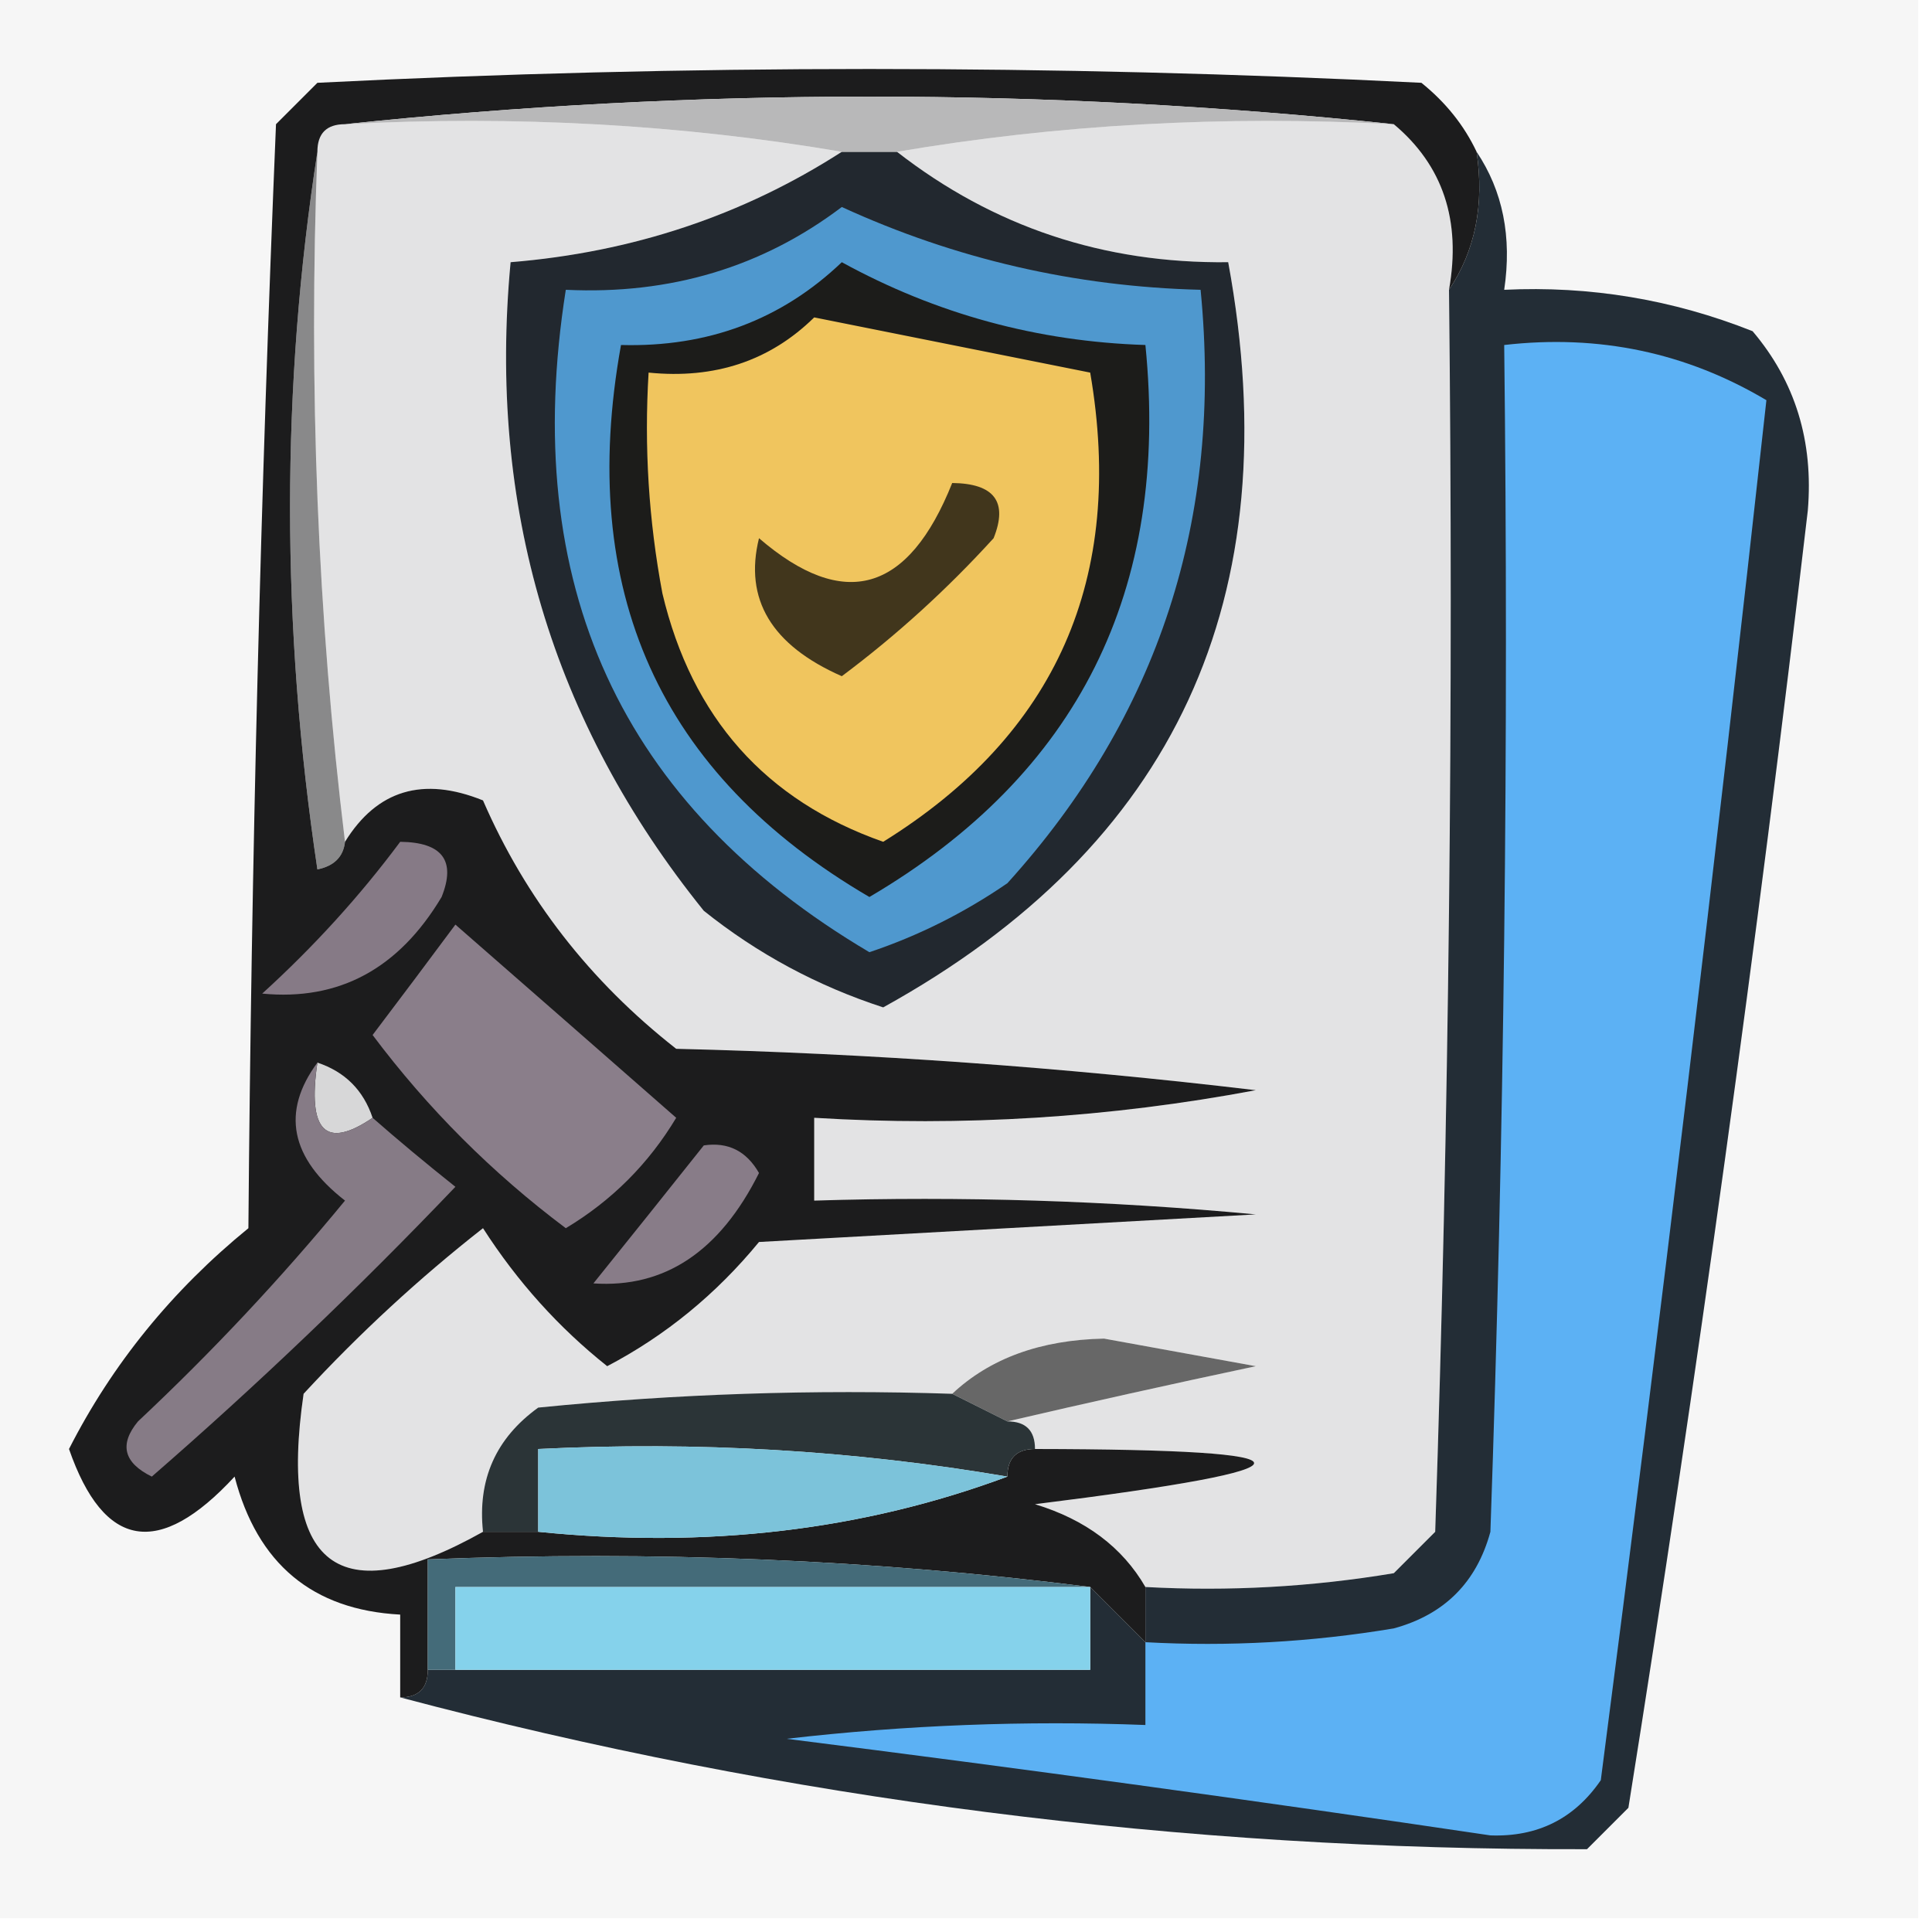 <svg xmlns="http://www.w3.org/2000/svg" xmlns:xlink="http://www.w3.org/1999/xlink" width="70px" height="70px" style="shape-rendering:geometricPrecision; text-rendering:geometricPrecision; image-rendering:optimizeQuality; fill-rule:evenodd; clip-rule:evenodd"><g><path style="opacity:1" fill="#f6f6f6" d="M -0.5,-0.5 C 22.833,-0.5 46.167,-0.5 69.5,-0.5C 69.5,22.833 69.5,46.167 69.5,69.5C 46.167,69.5 22.833,69.5 -0.5,69.5C -0.5,46.167 -0.5,22.833 -0.5,-0.5 Z"></path></g><g><path style="opacity:1" fill="#e3e3e4" d="M 12.5,4.5 C 18.69,4.177 24.69,4.51 30.5,5.5C 26.916,7.806 22.916,9.139 18.5,9.5C 17.667,18.347 20,26.18 25.5,33C 27.443,34.556 29.61,35.722 32,36.5C 42.571,30.658 46.738,21.658 44.5,9.5C 39.993,9.553 35.993,8.22 32.5,5.5C 38.31,4.51 44.31,4.177 50.5,4.5C 52.28,5.99 52.947,7.99 52.5,10.5C 52.667,25.504 52.5,40.504 52,55.5C 51.5,56 51,56.5 50.5,57C 47.518,57.498 44.518,57.665 41.5,57.5C 40.665,56.057 39.332,55.057 37.5,54.5C 48.085,53.182 48.085,52.515 37.5,52.5C 37.5,51.833 37.167,51.5 36.5,51.5C 39.358,50.834 42.358,50.167 45.5,49.5C 43.667,49.167 41.833,48.833 40,48.5C 37.705,48.547 35.871,49.213 34.5,50.5C 29.489,50.334 24.489,50.501 19.5,51C 17.963,52.11 17.297,53.61 17.5,55.5C 12.25,58.443 10.084,56.776 11,50.5C 13.017,48.316 15.183,46.316 17.5,44.5C 18.744,46.437 20.244,48.104 22,49.5C 24.112,48.392 25.946,46.892 27.5,45C 33.5,44.667 39.5,44.333 45.5,44C 40.177,43.501 34.844,43.334 29.5,43.5C 29.5,42.5 29.5,41.5 29.5,40.5C 34.875,40.828 40.208,40.495 45.5,39.5C 38.524,38.669 31.524,38.169 24.5,38C 21.374,35.55 19.041,32.55 17.5,29C 15.326,28.123 13.659,28.623 12.5,30.5C 11.507,22.35 11.174,14.017 11.5,5.5C 11.5,4.833 11.833,4.5 12.5,4.5 Z"></path></g><g><path style="opacity:1" fill="#89898a" d="M 11.5,5.5 C 11.174,14.017 11.507,22.35 12.5,30.5C 12.44,31.043 12.107,31.376 11.5,31.5C 10.179,22.675 10.179,14.009 11.5,5.5 Z"></path></g><g><path style="opacity:1" fill="#22282f" d="M 30.5,5.5 C 31.167,5.5 31.833,5.5 32.5,5.5C 35.993,8.22 39.993,9.553 44.5,9.5C 46.738,21.658 42.571,30.658 32,36.5C 29.61,35.722 27.443,34.556 25.5,33C 20,26.18 17.667,18.347 18.5,9.5C 22.916,9.139 26.916,7.806 30.5,5.5 Z"></path></g><g><path style="opacity:1" fill="#4f98ce" d="M 30.5,7.5 C 34.613,9.386 38.947,10.386 43.5,10.5C 44.311,18.78 41.977,25.947 36.5,32C 34.933,33.076 33.266,33.909 31.5,34.5C 22.482,29.168 18.815,21.168 20.5,10.5C 24.286,10.68 27.619,9.68 30.5,7.5 Z"></path></g><g><path style="opacity:1" fill="#232d36" d="M 53.5,5.5 C 54.451,6.919 54.785,8.585 54.5,10.5C 57.607,10.351 60.607,10.851 63.5,12C 65.045,13.822 65.712,15.989 65.5,18.5C 63.659,34.217 61.493,49.884 59,65.5C 58.5,66 58,66.5 57.5,67C 42.81,67.039 28.477,65.206 14.5,61.5C 15.167,61.5 15.5,61.167 15.5,60.5C 15.833,60.5 16.167,60.5 16.5,60.5C 24.167,60.5 31.833,60.5 39.5,60.5C 39.5,59.5 39.5,58.5 39.5,57.5C 40.167,58.167 40.833,58.833 41.5,59.5C 41.5,58.833 41.5,58.167 41.5,57.5C 44.518,57.665 47.518,57.498 50.5,57C 51,56.5 51.5,56 52,55.5C 52.5,40.504 52.667,25.504 52.5,10.5C 53.451,9.081 53.785,7.415 53.5,5.5 Z"></path></g><g><path style="opacity:1" fill="#5cb1f4" d="M 41.5,59.5 C 44.518,59.665 47.518,59.498 50.5,59C 52.333,58.5 53.5,57.333 54,55.5C 54.5,41.17 54.667,26.837 54.5,12.5C 57.93,12.107 61.096,12.773 64,14.5C 62.171,31.135 60.171,47.801 58,64.5C 57.044,65.894 55.711,66.561 54,66.5C 45.514,65.24 37.014,64.073 28.5,63C 32.821,62.501 37.154,62.334 41.5,62.5C 41.5,61.5 41.5,60.5 41.5,59.5 Z"></path></g><g><path style="opacity:1" fill="#1c1c1a" d="M 30.5,9.5 C 33.921,11.376 37.588,12.376 41.5,12.5C 42.389,21.39 39.055,28.057 31.5,32.5C 23.896,28.057 20.896,21.391 22.5,12.5C 25.649,12.585 28.316,11.585 30.5,9.5 Z"></path></g><g><path style="opacity:1" fill="#f0c55e" d="M 29.5,11.5 C 32.833,12.167 36.167,12.833 39.5,13.5C 40.776,20.939 38.276,26.605 32,30.5C 27.735,29.002 25.069,26.002 24,21.5C 23.503,18.854 23.336,16.187 23.5,13.5C 25.898,13.741 27.898,13.074 29.5,11.5 Z"></path></g><g><path style="opacity:1" fill="#41361c" d="M 34.5,17.5 C 36.028,17.517 36.528,18.184 36,19.5C 34.316,21.351 32.483,23.018 30.5,24.5C 27.953,23.379 26.953,21.712 27.5,19.5C 30.579,22.149 32.913,21.482 34.5,17.5 Z"></path></g><g><path style="opacity:1" fill="#1c1c1d" d="M 53.5,5.5 C 53.785,7.415 53.451,9.081 52.5,10.5C 52.947,7.99 52.28,5.99 50.5,4.5C 37.833,3.167 25.167,3.167 12.5,4.5C 11.833,4.5 11.5,4.833 11.5,5.5C 10.179,14.009 10.179,22.675 11.5,31.5C 12.107,31.376 12.44,31.043 12.5,30.5C 13.659,28.623 15.326,28.123 17.5,29C 19.041,32.55 21.374,35.55 24.5,38C 31.524,38.169 38.524,38.669 45.5,39.5C 40.208,40.495 34.875,40.828 29.5,40.5C 29.5,41.5 29.5,42.5 29.5,43.5C 34.844,43.334 40.177,43.501 45.5,44C 39.5,44.333 33.5,44.667 27.5,45C 25.946,46.892 24.112,48.392 22,49.5C 20.244,48.104 18.744,46.437 17.5,44.5C 15.183,46.316 13.017,48.316 11,50.5C 10.084,56.776 12.25,58.443 17.5,55.5C 18.167,55.5 18.833,55.5 19.5,55.5C 25.598,56.117 31.265,55.45 36.5,53.5C 36.5,52.833 36.833,52.5 37.5,52.5C 48.085,52.515 48.085,53.182 37.5,54.5C 39.332,55.057 40.665,56.057 41.5,57.5C 41.5,58.167 41.5,58.833 41.5,59.5C 40.833,58.833 40.167,58.167 39.5,57.5C 31.684,56.508 23.684,56.174 15.5,56.5C 15.5,57.833 15.5,59.167 15.5,60.5C 15.5,61.167 15.167,61.5 14.5,61.5C 14.5,60.5 14.5,59.5 14.5,58.5C 11.324,58.33 9.324,56.663 8.5,53.5C 5.761,56.464 3.761,56.131 2.5,52.5C 4.066,49.425 6.233,46.758 9,44.5C 9.108,31.24 9.441,17.906 10,4.5C 10.5,4 11,3.5 11.5,3C 24.833,2.333 38.167,2.333 51.5,3C 52.38,3.708 53.047,4.542 53.5,5.5 Z"></path></g><g><path style="opacity:1" fill="#d7d7d8" d="M 11.5,38.5 C 12.5,38.833 13.167,39.5 13.5,40.5C 11.797,41.66 11.131,40.993 11.5,38.5 Z"></path></g><g><path style="opacity:1" fill="#8a7e8a" d="M 16.5,33.5 C 19.147,35.811 21.814,38.144 24.5,40.5C 23.5,42.167 22.167,43.5 20.5,44.5C 17.833,42.5 15.5,40.167 13.5,37.5C 14.524,36.148 15.524,34.815 16.5,33.5 Z"></path></g><g><path style="opacity:1" fill="#867a86" d="M 14.5,30.5 C 16.028,30.517 16.528,31.184 16,32.5C 14.446,35.102 12.28,36.269 9.5,36C 11.373,34.296 13.04,32.463 14.5,30.5 Z"></path></g><g><path style="opacity:1" fill="#b8b8b9" d="M 12.5,4.5 C 25.167,3.167 37.833,3.167 50.5,4.5C 44.31,4.177 38.31,4.51 32.5,5.5C 31.833,5.5 31.167,5.5 30.5,5.5C 24.69,4.51 18.69,4.177 12.5,4.5 Z"></path></g><g><path style="opacity:1" fill="#887c88" d="M 25.5,41.5 C 26.376,41.369 27.043,41.703 27.5,42.5C 26.079,45.343 24.079,46.676 21.5,46.5C 22.857,44.814 24.19,43.148 25.5,41.5 Z"></path></g><g><path style="opacity:1" fill="#867b86" d="M 11.5,38.5 C 11.131,40.993 11.797,41.66 13.5,40.5C 14.429,41.315 15.429,42.148 16.5,43C 12.985,46.682 9.318,50.182 5.5,53.5C 4.479,52.998 4.312,52.332 5,51.5C 7.683,48.984 10.183,46.317 12.5,43.5C 10.516,41.954 10.183,40.287 11.5,38.5 Z"></path></g><g><path style="opacity:1" fill="#676767" d="M 36.5,51.5 C 35.833,51.167 35.167,50.833 34.5,50.5C 35.871,49.213 37.705,48.547 40,48.5C 41.833,48.833 43.667,49.167 45.5,49.5C 42.358,50.167 39.358,50.834 36.5,51.5 Z"></path></g><g><path style="opacity:1" fill="#2b3437" d="M 34.5,50.5 C 35.167,50.833 35.833,51.167 36.5,51.5C 37.167,51.5 37.5,51.833 37.5,52.5C 36.833,52.5 36.5,52.833 36.5,53.5C 30.925,52.548 25.259,52.214 19.5,52.5C 19.5,53.5 19.5,54.5 19.5,55.5C 18.833,55.5 18.167,55.5 17.5,55.5C 17.297,53.61 17.963,52.11 19.5,51C 24.489,50.501 29.489,50.334 34.5,50.5 Z"></path></g><g><path style="opacity:1" fill="#7cc3da" d="M 36.5,53.5 C 31.265,55.45 25.598,56.117 19.5,55.5C 19.5,54.5 19.5,53.5 19.5,52.5C 25.259,52.214 30.925,52.548 36.5,53.5 Z"></path></g><g><path style="opacity:1" fill="#446b79" d="M 39.5,57.5 C 31.833,57.5 24.167,57.5 16.5,57.5C 16.5,58.5 16.5,59.5 16.5,60.5C 16.167,60.5 15.833,60.5 15.5,60.5C 15.5,59.167 15.5,57.833 15.5,56.5C 23.684,56.174 31.684,56.508 39.5,57.5 Z"></path></g><g><path style="opacity:1" fill="#85d2eb" d="M 39.5,57.5 C 39.5,58.5 39.5,59.5 39.5,60.5C 31.833,60.5 24.167,60.5 16.5,60.5C 16.5,59.5 16.5,58.5 16.5,57.5C 24.167,57.5 31.833,57.5 39.5,57.5 Z"></path></g></svg>